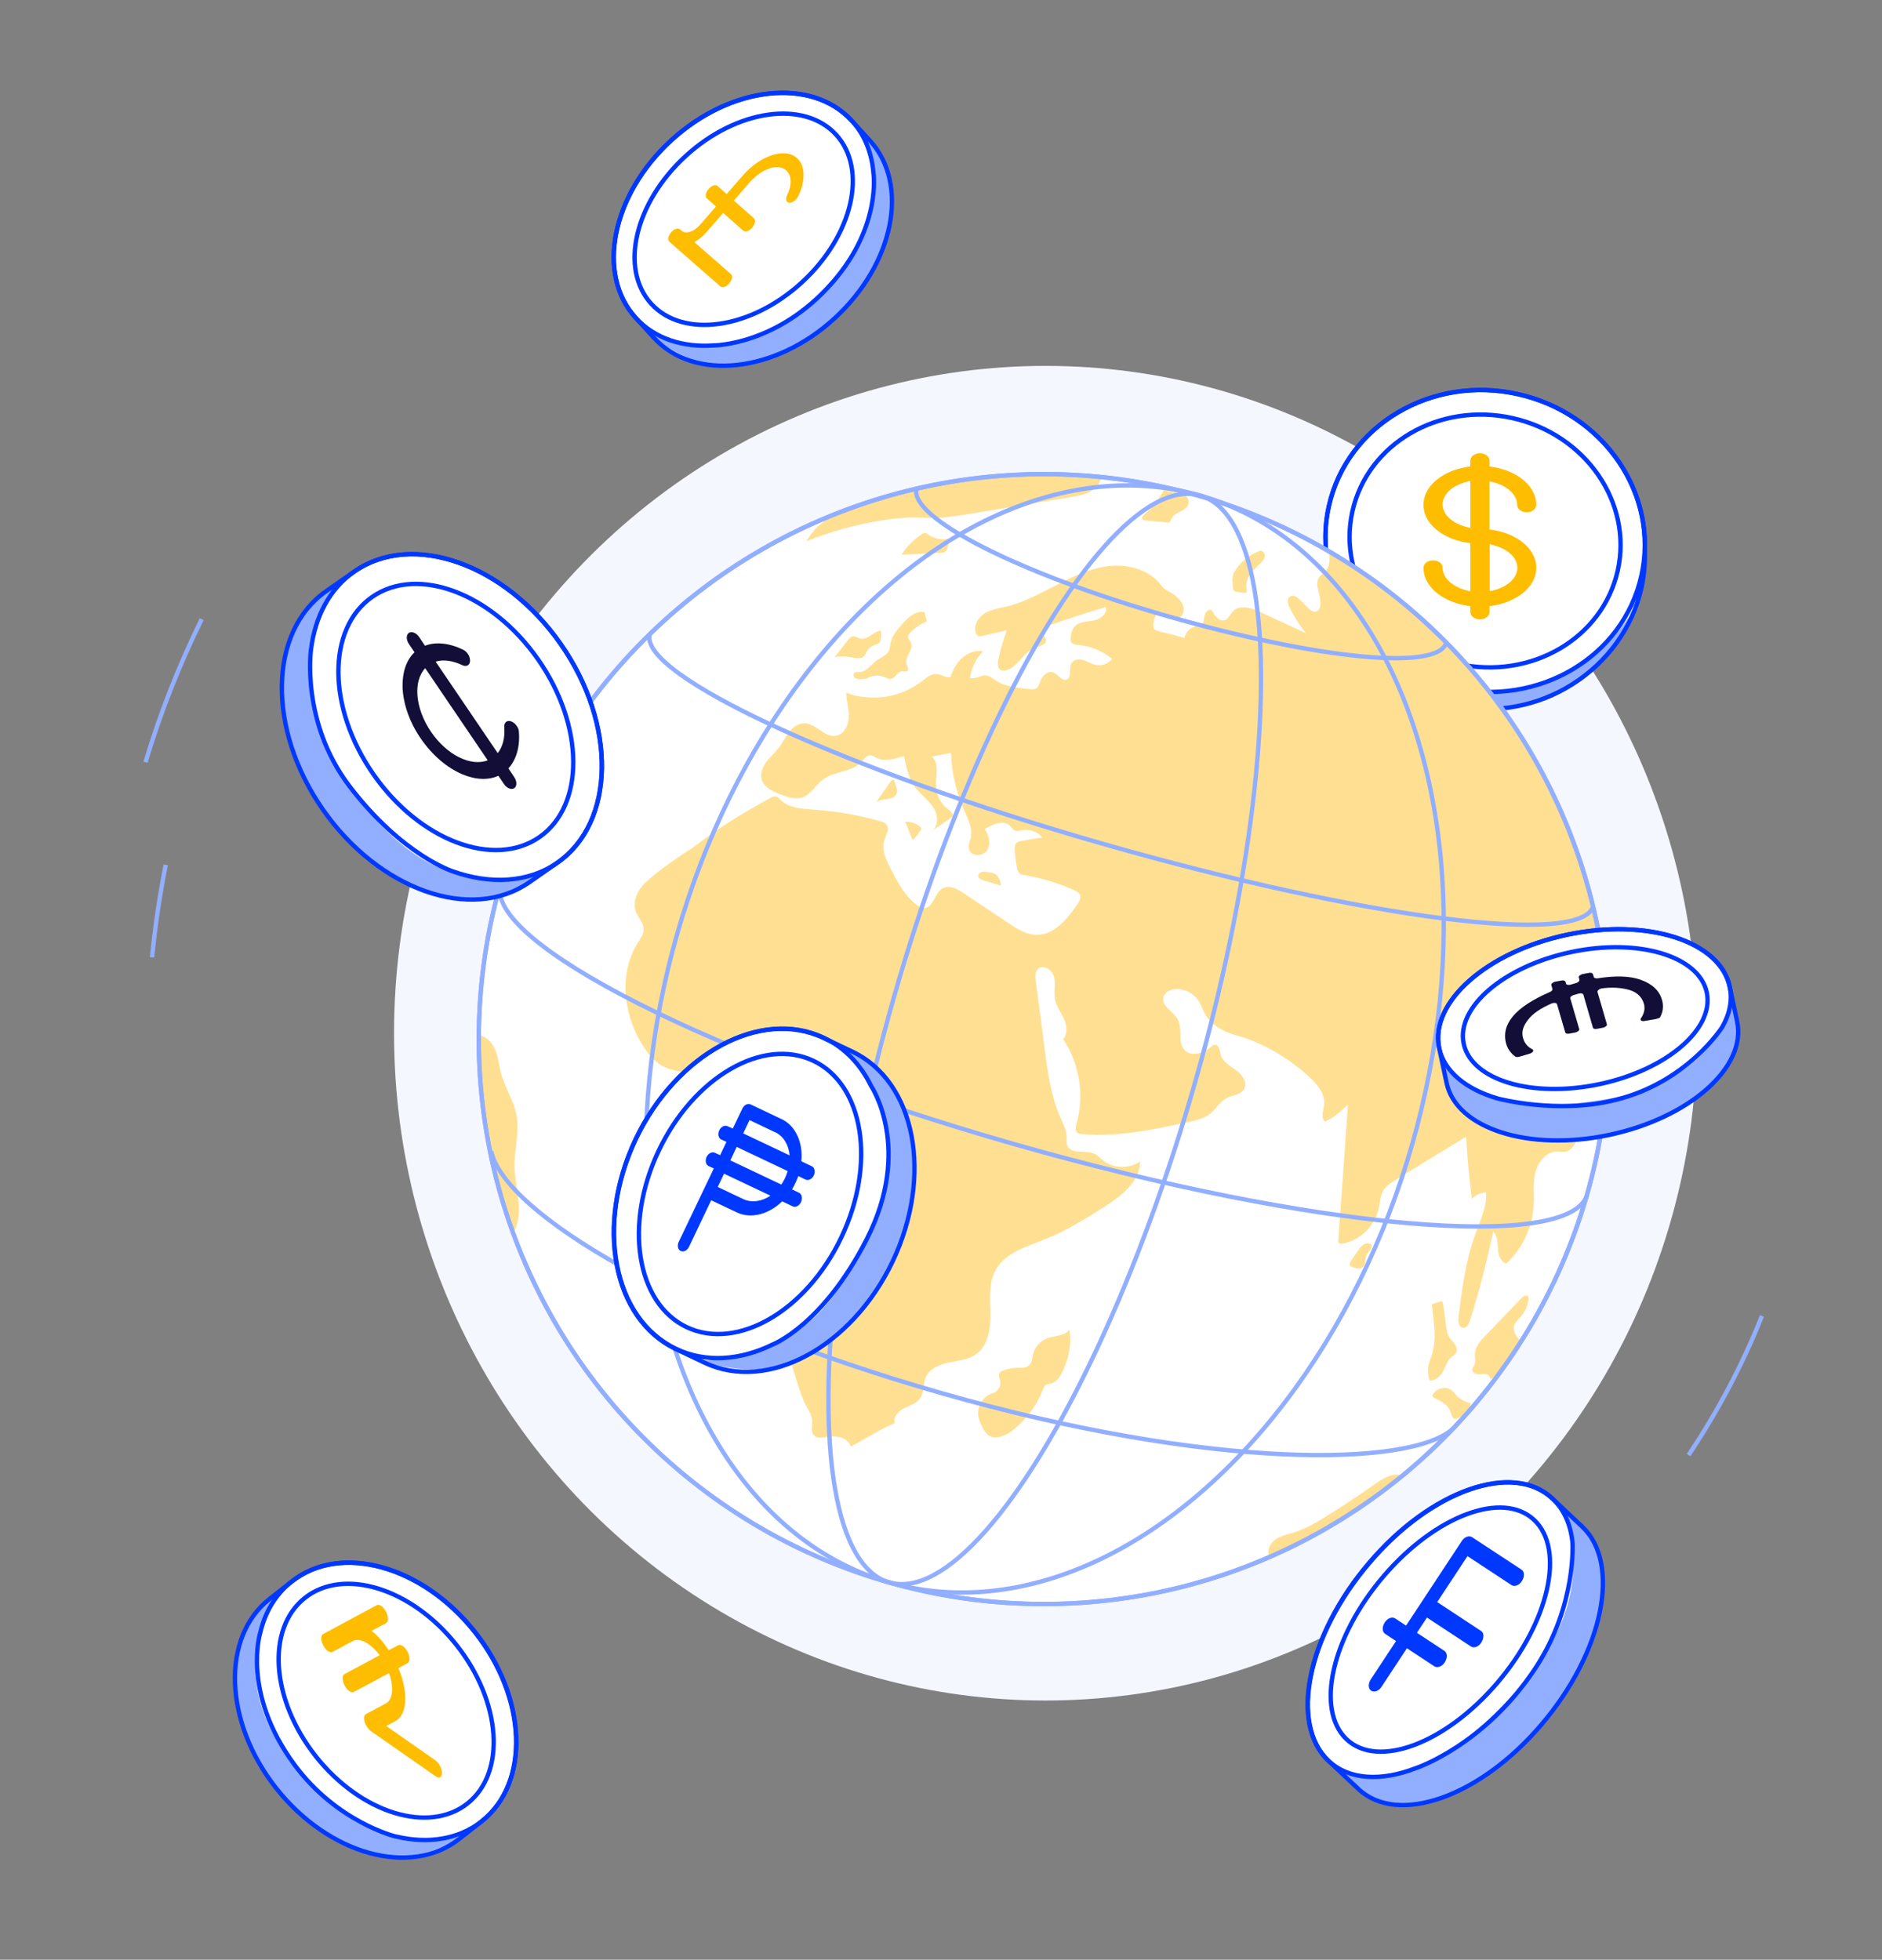 <?xml version="1.0" encoding="utf-8"?>
<!-- Generator: Adobe Illustrator 27.8.0, SVG Export Plug-In . SVG Version: 6.00 Build 0)  -->
<svg version="1.1" id="Calque_1" xmlns="http://www.w3.org/2000/svg" xmlns:xlink="http://www.w3.org/1999/xlink" x="0px" y="0px"
	 viewBox="0 0 864 899.8" style="enable-background:new 0 0 864 899.8;" xml:space="preserve">
<rect x="0" y="0" width="864" height="899.8" fill="#808080" stroke="none"/>
<style type="text/css">
	.st0{fill:#F5F7FF;}
	.st1{fill:none;stroke:#92AFFF;stroke-width:2;stroke-miterlimit:10;}
	.st2{fill:#FFFFFF;}
	.st3{fill:#92AFFF;}
	.st4{fill:none;stroke:#0038FF;stroke-width:2;stroke-linecap:round;stroke-linejoin:round;}
	.st5{fill:#FFBD00;}
	.st6{fill:#FFE092;}
	.st7{fill:#130E37;}
	.st8{fill:#0038FF;}
</style>
<g>
	<g id="Calque_1_00000041974544158321980770000016995696011084882099_">
		<ellipse class="st0" cx="480" cy="474.4" rx="299.1" ry="306.4"/>
		<path class="st1" d="M808.9,604.2c-9,22.6-20.4,44-33.7,63.9"/>
		<path class="st1" d="M66.8,350c6.8-22.8,15.5-44.7,25.8-65.7"/>
		<path class="st1" d="M69.8,439.6c1.4-14.3,3.5-28.5,6.3-42.5"/>
		<g>
			<path class="st2" d="M755.1,252.9c1.4-33.1-22.7-64-58.2-71.9c-39.6-8.9-78.5,14.2-86.8,51.4c-1.3,5.7-1.8,11.5-1.5,17.1
				c-1.3,33.1,22.7,63.8,58.2,71.8c39.6,8.9,78.5-14.2,86.8-51.4C754.8,264.2,755.3,258.5,755.1,252.9L755.1,252.9z"/>
			<path class="st3" d="M608.8,258c0,0,9.8,58.6,70.6,59.7c55,1,73.2-42.9,73.2-42.9s-18.2,55.2-73.2,50.8
				C613.6,320.3,608.8,258,608.8,258L608.8,258z"/>
			<path class="st4" d="M755.1,252.9c1.4-33.1-22.7-64-58.2-71.9c-39.6-8.9-78.5,14.2-86.8,51.4c-1.3,5.7-1.8,11.5-1.5,17.1
				c-1.3,33.1,22.7,66.4,58.2,74.3c39.6,8.9,78.5-16.7,86.8-54C754.8,264.2,755.3,258.5,755.1,252.9L755.1,252.9L755.1,252.9z"/>
			
				<ellipse transform="matrix(0.218 -0.976 0.976 0.218 290.703 859.675)" class="st4" cx="681.8" cy="248.4" rx="69.1" ry="73.5"/>
			
				<ellipse transform="matrix(0.218 -0.976 0.976 0.218 290.703 859.675)" class="st4" cx="681.8" cy="248.4" rx="57.8" ry="62.4"/>
			<path class="st5" d="M657.9,257.3c-2.4,0-4.4,1.5-4.4,3.4c0,4.8,2.8,9.4,7.8,12.8c3.6,2.4,8,4,12.9,4.7l0.8,0.1v2.7
				c0,1.9,2,3.4,4.4,3.4s4.4-1.5,4.4-3.4v-2.7l0.8-0.1c4.9-0.7,9.3-2.3,12.9-4.7c5-3.4,7.8-7.9,7.8-12.8c0-4.8-2.8-9.4-7.8-12.8
				c-3.6-2.4-8-4-12.9-4.7l-0.8-0.1V221l1.2,0.3c2.6,0.6,4.8,1.5,6.7,2.8c3.1,2.1,4.8,4.8,4.8,7.7c0,1.9,2,3.4,4.4,3.4
				s4.4-1.5,4.4-3.4c0-4.8-2.8-9.4-7.8-12.8c-3.6-2.4-8-4-12.9-4.7l-0.8-0.1v-2.7c0-1.9-2-3.4-4.4-3.4s-4.4,1.5-4.4,3.4v2.7
				l-0.8,0.1c-4.9,0.7-9.3,2.3-12.9,4.7c-5,3.4-7.8,7.9-7.8,12.8s2.8,9.4,7.8,12.8c3.6,2.4,8,4,12.9,4.7l0.8,0.1v22.1l-1.2-0.3
				c-2.6-0.6-4.8-1.5-6.7-2.8c-3.1-2.1-4.8-4.8-4.8-7.7C662.3,258.8,660.3,257.3,657.9,257.3L657.9,257.3z M683.9,271.4v-21.5
				l1.2,0.3c2.6,0.6,4.8,1.5,6.7,2.8c3.1,2.1,4.8,4.8,4.8,7.7s-1.7,5.6-4.8,7.7c-1.9,1.3-4.2,2.2-6.7,2.8L683.9,271.4L683.9,271.4z
				 M675,242.4l-1.2-0.3c-2.6-0.6-4.8-1.5-6.7-2.8l0,0c-3.1-2.1-4.8-4.8-4.8-7.7s1.7-5.6,4.8-7.7c1.9-1.3,4.2-2.2,6.7-2.8l1.2-0.3
				V242.4L675,242.4z"/>
		</g>
		<g>
			<circle class="st2" cx="479.2" cy="477.1" r="259.4"/>
			<g>
				<path class="st6" d="M387.3,234.8c-7.1,2.2-13.4,7.2-17.1,13.7c10.8-4.3,22.1-7.5,33.6-9.4c4.9-0.8,9.8-1.4,14.7-1.5
					c3.8,0,7.5,0.3,11.3,0.2c5-0.1,10-1,15-1.8c15.7-2.6,31.3-5.2,47-7.8c2.8-0.5,5.7-1,8.2-2.2c2.6-1.3,4.8-3.5,5.4-6.3
					c0,0-32.1-4.2-65.2,0.7C407.2,225.3,387.3,234.8,387.3,234.8L387.3,234.8z"/>
				<path class="st6" d="M414.4,253.9c2.4-3.5,5.4-6.4,8.9-8.7c0.4-0.3,0.9-0.6,1.4-0.5c0.5,0,1,0.4,1.4,0.7c2.8,2,6.4,2.7,9.7,1.9
					c0,1.8-0.5,3.7-1.3,5.3c-0.2,0.4-0.5,0.8-0.9,1c-0.3,0.2-0.7,0.2-1.1,0.2c-6.2,0.3-12.5,0.6-18.7,0.9"/>
				<path class="st6" d="M544.1,227.1c0.8,1.1,1.6,2.2,1.6,3.6c-0.1,1.9-1.8,3.2-3.5,4s-3.5,1.7-4.3,3.3c-0.3,0.7-0.6,1.7-1.3,1.9
					c-0.3,0.1-0.6,0.1-0.9,0c-3.2-0.3-6.4-0.6-9.7-0.9c-0.6-0.1-1.3-0.2-1.6-0.7c-0.4-0.8,0.4-1.6,1-2.2c3.7-3,6.7-6.8,8.8-11
					L544.1,227.1L544.1,227.1z"/>
				<path class="st6" d="M383.2,301.7c2-2.6,4-5.2,6-7.7c0.6-0.8,1.3-1.7,2.3-1.8c1.2-0.2,2.3,0.7,3.5,1c3.4,0.8,6-3.4,9.4-3.6
					c0.3,1.5,0.2,3-0.2,4.5c-0.1,0.3-0.2,0.7-0.5,1c-0.4,0.4-1,0.6-1.6,0.8c-1.8,0.6-3.4,1.8-4.3,3.5c-0.4,0.8-0.8,1.6-1.4,2.1
					c-1.2,1-3,0.7-4.6,0.5C388.9,301.4,386.1,301.1,383.2,301.7L383.2,301.7z"/>
				<path class="st6" d="M397.8,311.6c-1,0.3-3.9,0.4-4.8,0s-1.6-1.7-0.9-2.5c0.6-0.7,1.6-0.5,2.5-0.5c3.2-0.1,5.2-3.4,7.8-5.3
					c1.9-1.4,4.4-2.2,5.5-4.2c0.7-1.3,0.7-2.8,1-4.1c0.6-2.8,2.5-5.2,4.4-7.4c2.6-3.1,5.8-6.5,9.9-6.7c0.3,0,0.6,0,0.9,0.1
					c0.4,0.2,0.5,0.7,0.6,1.1c0.2,1,0.5,2.1,0.8,3.2c-2.7,1.1-5.2,2.8-7.3,4.8c-0.8,0.7-1.5,1.7-1.3,2.7c0.2,0.8,0.9,1.3,1.2,2
					c1.8,3.2-3.1,6.9-1.9,10.3c0.4,1,1.2,2.3,0.4,3c-0.6,0.5-1.5,0.1-2.4,0.1c-2.3,0-3.4,3.8-5.8,3.6c-0.6-0.1-1.1-0.4-1.6-0.6
					C403.9,309.7,400.4,309.9,397.8,311.6L397.8,311.6z"/>
				<path class="st6" d="M402.2,368.5c1.6-2.7,4.9-6.9,6.5-9.5c0.4-0.6,1.1-1.3,1.6-0.9c0.2,0.1,0.3,0.4,0.3,0.6
					c0.3,0.8,0.5,1.6,0.8,2.4c0.3,0.9,0.6,1.9,0.4,2.8c-0.4,1.9-2.5,2.7-4.4,3C405.7,367.1,403.6,367.2,402.2,368.5L402.2,368.5z"/>
				<path class="st6" d="M415.5,377.3c1.2,2.2,2.3,6.1,3.5,8.4c1.5-1.3,2.7-2.9,3.7-4.6c0.2-0.3,0.3-0.6,0.2-0.9
					c-0.1-0.3-0.3-0.5-0.6-0.7C420.5,378,418,377.2,415.5,377.3z"/>
				<path class="st6" d="M455.4,400.7c-0.8-0.1-1.5-0.2-2.2-0.3c-0.9-0.1-1.9-0.3-2.7,0s-1.6,1.2-1.4,2.1c0.2,1,1.3,1.4,2.3,1.7
					c2.7,0.8,5.4,1.6,8.1,2.4C459.2,403.7,458.2,401.4,455.4,400.7L455.4,400.7z"/>
				<path class="st6" d="M567,262.1c-1.6,2-1.2,5-1,7.5c0,0.6,0.2,1.3,0.7,1.8c0.4,0.3,0.9,0.4,1.3,0.4c1,0.1,2.1,0.3,3.1,0.4
					c0.3,0,0.5,0.1,0.8,0c0.6-0.3,0.5-1.2,0.4-1.9c-0.4-2.2,0.2-4.5,1.4-6.3s2.8-3.4,4.5-4.9c1-0.9,2-1.9,2.4-3.2
					c0.3-1.3-0.5-3-1.8-3c-0.5,0-0.9,0.2-1.4,0.4C573,255.1,569.4,258.2,567,262.1L567,262.1z"/>
				<path class="st6" d="M620.1,581.5c-0.8-0.6-0.3-2,0.3-2.8c1-1.5,2-3,3-4.4c0.7-1.1,1.5-2.2,2.7-2.9c1.1-0.7,2.8-0.7,3.6,0.3
					c0.2,1.8-1.6,3.1-2.4,4.8c-1,2.1,0,3.7-1.7,5.3C624.1,583.1,622.1,582.2,620.1,581.5L620.1,581.5z"/>
				<path class="st6" d="M738,471.2c-2.1,0.5-3.3-2.4-3.5-4.6c-0.5-4.5-0.9-8.9-1.4-13.4c-0.1-1.1-0.3-2.3-1-3.1
					c-1.5-1.5-4.3-0.4-5.2,1.5c-0.9,1.9-0.6,4.2-0.2,6.2c3.5,21.4,4.5,43.8-2.4,64.4c-1,2.9-2.6,6.1-5.6,6.6
					c-1.2,0.2-2.4-0.1-3.6-0.1c-5-0.1-8.9,4.6-10.2,9.5s-0.5,10-0.8,15c-0.5,10.1-5.1,20-12.5,26.9c-2.7-0.6-3.8-3.9-3.9-6.7
					c-0.2-2.8-0.1-6-2.2-7.9c-2.9,13.7-6.4,27.3-10.6,40.7c-0.5,1.6-1.5,3.6-3.2,3.5c-2-0.2-2.4-3-2.1-5c1.6-13,3.3-26,7.8-38.3
					c2.2-6.2,5.3-12.3,4.8-18.9c-2.4,0.1-4.8,1.2-6.5,3c-1.2-9.5-2.1-19-2.6-28.6c-10.7,6.5-21.3,13.1-32,19.6
					c-2.2,1.4-4.6,2.8-6,5.1c-1.5,2.5-1.6,5.6-2.2,8.5c-1.8,7.9-8.6,14.5-16.5,15.9c-0.6,0.1-1.3,0.2-1.7-0.3
					c-0.4-0.4-0.3-1-0.3-1.5c1.5-20.7,3-41.3,4.4-62c-3.2,3-6.5,6.1-10.6,7.8c-2-1.9-0.6-5.1-0.3-7.8c0.5-5-3.1-9.3-6.8-12.7
					c-8.7-8-19-14.2-30.1-18.2c-6.6-1.5-13.7-4.2-17.3-9.9c-1.4-2.2-2.1-4.9-3.6-7.1c-2.2-3.2-6-5.2-9.9-5.2c-2.6,0-5.7,1.4-6.1,4
					c-0.8,4,4.5,6.2,6.5,9.8c2.5,4.3-0.2,10.7,3.3,14.3c3.1,3.2,8.6,1.4,12-1.5c0.6-0.5,1.2-1,1.9-1c1.9,0,2.1,2.6,2.6,4.5
					c0.9,3.3,4.3,5.2,7.1,7.2s5.4,5.7,3.6,8.7c-1.5,2.6-5.3,2.7-8,4.1c-3,1.6-4.7,4.8-7.3,7c-2.9,2.4-6.7,3.2-10.3,4
					c-16.1,3.5-32.5,7-48.9,5.5c-0.7-0.1-1.4-0.2-2-0.6c-1.1-0.9-0.8-2.7-0.4-4.1c3.7-13,1.4-27.6-6.1-38.9c2.2-2.5,1.7-6.4,0.3-9.4
					c-1.4-3-3.5-5.8-4.1-9c-0.6-3.4,0.4-6.9-0.4-10.2s-5.3-6-7.6-3.4c-1.2,1.3-1,3.4-0.8,5.2c1.4,10.7,2.8,21.4,4.2,32.1
					c1.3,10.3,2.8,20.8,7,30.4c1.3,3,2.9,6,3,9.3c0,1.3-0.2,2.7,0.3,3.9c1.7,4.2,8.3,1.8,12.5,3.8c1.5,0.7,2.6,2,3.9,3
					c4.7,3.8,12,4,17,0.5c0,9.5-9,16.1-17,21.2c-8.4,5.3-16.9,10.6-26.1,14.3c-8.6,3.5-18.7,6.2-23.2,14.3c-3.3,6-2.5,13.3-2.4,20.2
					c0.1,6.9-1.1,14.7-6.7,18.6c-3.6,2.5-8.2,2.8-12.4,3.7c-4.3,0.9-8.9,2.8-10.6,6.8c-1.3,3.1-0.7,6.9-2.5,9.6
					c-1.7,2.4-4.8,3.3-7.4,4.6c-2.6,1.3-5.2,4-4.3,6.8c-6.7,2.8-13.8,7.5-20.3,10.8c-1.1-4.3-6.8-5.2-11.2-4.4
					c-2,0.3-4.3,0.7-5.6-0.7c-1.7-1.7-0.7-4.5-0.9-6.9c-0.1-2.6-1.7-4.8-2.9-7.1c-1.7-3.2-2.7-6.6-3.8-10
					c-2.9-9.4-5.8-18.7-8.7-28.1c-1.1-3.7-2.3-7.5-2.5-11.4c-0.4-11.2,7.5-21.3,7.4-32.5c0-9.8-5.6-20.5-8.2-30h-0.3
					c-2.4-1.6-2.2-5.2-1-7.8s3.1-5,3.3-7.8c0.3-4-2.8-7.6-6.4-9.5c-3.5-1.9-7.6-2.8-11.1-4.8c-4.3-2.3-7.8-6.2-12.2-8.2
					c-7-3.2-15.6-1.8-22.4-5.6c-3.5-2-6.1-5.1-8.3-8.4c-9.4-14.1-12-33.7-2.9-48.1c1.2-1.9,2.7-3.9,2.7-6.2c0-3-2.5-5.3-3.6-8.1
					c-1.2-3.2-0.3-6.9,1.5-9.8s4.5-5.1,7.2-7.3c5.7-4.5,11.6-8.6,17.8-12.5c11.1-8.7,23-16,35.5-22.7c0.7-0.4,1.5-0.8,2.3-0.6
					c0.9,0.2,1.6,1,2.2,1.6c3.7,3.7,9.5,4,14.7,4.4c10.5,0.7,21,2.5,31.1,5.4c1,0.3,2.1,0.6,2.8,1.5c1.6,2-0.2,4.7-1,7.1
					c-1.4,4.3,0.7,9,2.8,13c3.2,6.2,6.5,12.6,12.1,16.8c1,0.7,2.1,1.4,3.3,1.4c4.3,0.1,4.8-6.8,8.5-9c3-1.8,6.8,0.2,9.7,2.2
					c6.7,4.5,13.5,9,20.2,13.5c4.2,2.8,8.6,5.7,13.6,5.6c8-0.1,13.9-7.4,18.4-14c0.9-1.3,1.8-2.9,1.2-4.3c-0.4-1.1-1.6-1.7-2.7-2.2
					c-7.1-3.2-14.7-5.5-22.4-6.8c-1-0.2-2.2-0.4-2.9-1.2c-0.6-0.6-0.8-1.5-0.9-2.3c-0.6-2.8-0.9-5.6-1-8.5c0-1,0-2,0.6-2.7
					c0.6-0.7,1.6-0.9,2.5-1.1c3.2-0.5,6.3-1.1,9.5-1.6c-2.2-2.6-5.9-4-9.3-3.3c-1.1,0.2-2.4,0.6-3.4,0.1c-0.8-0.4-1.3-1.3-1.9-1.9
					c-2.9-3.2-8.2-1-11.8,1.3c2,2.8,3,6.9,1,9.8s-7.4,2.8-8.2-0.6c-0.5-1.8,0.4-3.5,0.8-5.3c0.9-4.4-1.4-8.8-3.2-12.9
					c-3.6-8.2-5.6-17.1-5.9-26c-3,0.6-5.9,1.1-8.9,1.7c3.8,2.9,1.8,8.9,2,13.8c0.2,3.8,2,7.4,4.9,9.8c1.3,1,2.9,2.1,2.9,3.8
					c-3.5,2.4-6.9,4.9-10.4,7.3c3.8-1.9,3.8-7.6,1.5-11.2s-6-6.1-8.5-9.5c-3-4.1-4.1-9.3-5.1-14.3c-4.2,1.4-8.9,2.8-12.8,0.8
					c-0.9-0.5-1.7-1.1-2.7-1.1c-1.7,0-2.8,1.7-4,3c-4.3,4.8-12.3,4.2-17.5,8c-3.5,2.6-5.7,7-9.8,8.4c-3.2,1-6.6-0.2-9.8-1.4
					c-3.6-1.4-7.6-3.2-8.7-6.8c-0.8-2.8,0.4-5.8,2.1-8.2c1.8-2.3,4-4.2,5.8-6.5c1.7-2.2,2.9-4.8,4.6-7.1c1.7-2.2,4.2-4.1,7-4.1
					c5.4,0,9.4,6.7,14.7,5.7c3.7-0.7,5.7-4.9,5.8-8.6c0.1-3.8-1.2-7.4-1.2-11.2c4.3,2.1,11.5,2.6,16.5,2.1
					c6.6-0.7,12.9-3.3,18.2-7.3c2.1-1.6,4.3-3.6,7-3.3c2.1,0.2,4,1.8,6.1,1.4c1.2-3.3,2.8-6.5,5.4-8.8s6.2-3.7,9.6-3.1
					c-3.2,3.3-5.3,7.7-6,12.3c2.8,0.7,5.6-1.8,8.3-1c1,0.3,1.9,1,2.7,1.6c4.8,3.4,10.8,4,16.6,4.5c0.9,0.1,2,0.2,2.8-0.3
					c1.1-0.7,1.4-2.1,1.9-3.3c0.9-2.5,3.3-4.9,5.8-4.1c2.3,0.8,4,4.2,6.3,3.3c2.6-1,0.8-5.2,2.2-7.5c1-1.8,3.6-2,5.5-1.4
					c2,0.6,3.7,1.8,5.7,2.2c2.8,0.6,5.8-0.6,7.5-2.8c-4.5-3.6-10-5.9-15.8-6.4c-1-0.1-2.2-0.2-2.8-1c-0.6-0.7-0.5-1.8-0.4-2.7
					c0.2-1.6,0.5-3.2,1.6-4.5c2-2.5,5.7-2.4,8.8-3c3.1-0.5,6.7-3.2,5.6-6.2c-8.2,2.5-16.3,5.1-24.4,7.9c-2.2,0.8-4.8,2.4-4.2,4.6
					c0.3,0.9,1,1.6,1.2,2.5c0.3,2.2-2.8,3-4.9,3.7c-5.5,1.9-8,9.1-13.6,10.4c-0.7,0.2-1.5,0.2-2.2-0.1c-1.6-0.8-1.5-3.1-1.2-4.8
					c1-4.6,2.3-9.1,3.9-13.5c-3.8,0.9-7.5,1.7-11.3,2.6c-0.6,0.1-1.2,0.3-1.8,0c-0.5-0.2-0.8-0.7-1-1.2c-1.4-3.3,0.8-7.2,3.8-9.1
					s6.7-2.4,10.2-3.2c8.4-2,16-6.4,23.7-10.3s15.7-7.7,24.3-8.4s18,2.1,23.1,9.1c1.8,2.3,4.5,3,6.5,4.7c1.7,1.5,3.3,3.2,3.7,5.5
					s-1.1,4.8-3.3,4.9c-2.9,0.1-5.2-3.6-7.9-2.8c-1.8,0.6-2.4,2.9-2.7,4.8c-0.1,0.9-0.2,2,0.3,2.7c0.5,0.6,1.3,0.9,2.1,1.1
					c4,1,8,2,11.9,3.1c0.4-2.4,2.2-4.5,4.6-5.2c1.1-0.3,2.4-0.4,3.3-1.1c1.2-1,1-2.8,1.4-4.3c0.3-1.5,2.1-3,3.3-2
					c1.2,2.5,3.5,5.3,6,4.4c1.7-0.6,2.4-2.7,3.6-4c3.1-3.3,8.4-1.6,12.5,0.3c7,3.2,14,6.5,21,9.7c-2.9-3.6-5.3-7.5-7.4-11.6
					c-0.9-1.7-1.5-4.2,0.2-5.2c1.5-1,3.4,0.4,4.7,1.7c1.2,1.2,2.3,2.3,3.5,3.5c1.1,1.1,2.6,2.2,4,1.6c0.7-0.3,1.1-1,1.4-1.7
					c1.7-4.5-3.1-10.2-0.2-14.1c0.8-1.1,2.1-1.8,3-2.8c1.8-2.1,1.8-5.2,1.6-8c0,0,50.1,24.3,89.3,88.1
					C741.7,409.8,738,471.2,738,471.2L738,471.2z"/>
				<path class="st6" d="M449.8,652.5c-2.1-4.4,0.2-10.4,4.7-12.3c0.8-0.4,1.8-0.6,2.5-1.1c1.6-1,2.5-2.9,2.2-4.8
					c-0.2-1.3-1-2.7-0.3-3.9c0.4-0.6,1.1-1,1.8-1.2c2-0.7,4.1-1.1,6.3-1.2c1.9,0,4.1,0.2,5.5-1.2c1.3-1.2,1.4-3.3,1.8-5.1
					c0.8-3.2,3.2-5.9,6.2-7.1c3.6-1.4,8.2-1,10.4-4.1c1.3,6.2-0.2,12.8-2.8,18.6c-1.2,2.7-2.9,5.5-5.7,6.2c-0.8,0.2-1.7,0.2-2.4,0.7
					c-0.6,0.5-0.9,1.2-1.2,2c-2.7,7-7.2,13.2-13,18c-2.6,2.2-5.8,4.1-9.2,4S451,656.1,449.8,652.5L449.8,652.5z"/>
				<path class="st6" d="M657.3,598.9c1.3-0.5,2.6-0.9,3.9-1.3c0.3-0.1,0.6-0.2,0.8-0.1c0.3,0.2,0.4,0.6,0.5,1c0.5,3.7,1,7.4,1.5,11
					c0.2,1.3,0.4,2.6,0.9,3.7c0.7,1.4,1.9,2.5,2.8,3.7c0.9,1.3,1.5,3,0.7,4.4c-0.6,1-1.9,1.5-2.7,2.4c-0.8,0.8-1.3,1.9-1.8,3
					c-0.7,1.7-1.5,3.4-2.7,4.8s-2.9,2.4-4.8,2.4c-0.8-2.2-1-4.6-0.6-6.9c0.3-1.5,0.9-3,1.4-4.5C659.7,615,658.2,606.7,657.3,598.9
					L657.3,598.9z"/>
				<path class="st6" d="M643.6,677.4c-4.5-1.3-9,1.6-12.8,4.3c-6.8,4.8-13.7,9.4-20.8,13.8c-5,3.2-10.2,6.3-15.9,8.1
					c-2.9,0.9-6,1.5-8.5,3.2c-2.5,1.7-4.2,5.2-2.8,7.9c0,0,24-10.8,35.9-18.8S643.6,677.4,643.6,677.4L643.6,677.4z"/>
				<path class="st6" d="M675.2,644.3c-2.5-0.5-4.8-1.8-6.6-3.6c-0.7-0.8-1.3-1.6-2.1-2.3c-2.6-2.1-7-1.1-8.6,1.8
					c-0.2,0.3-0.3,0.7-0.1,1.1c0.1,0.2,0.4,0.4,0.6,0.5c2.9,1.5,6.2,3,7.3,6c0.6,1.5,0.9,3.6,2.5,3.8l5.8-2.7L675.2,644.3
					L675.2,644.3z"/>
				<path class="st6" d="M697.6,615.3c-1.5-1.8-3.1-4-2.6-6.3c0.4-1.8,1.9-3,3.1-4.4c2-2.2,3.2-5,3.6-7.9c0.1-0.5,0.1-1.1-0.3-1.5
					c-0.8-0.9-2.1,0-2.9,0.8c-5.5,5.8-11,11.5-16.6,17.3c-2.2,2.3-4.6,5-4.8,8.2c-0.1,1.8,0.5,3.8-0.3,5.4c-0.3,0.7-0.9,1.2-0.9,2
					c-0.1,1.2,1.3,2,2.5,2.1s2.4-0.2,3.6-0.1s2.4,1.3,2,2.4l3.5-1.4l10.2-14.8L697.6,615.3L697.6,615.3z"/>
				<path class="st6" d="M235.3,566.5c5.9-8.8,1.1-20.4,0.9-31c-0.1-7.7,2.3-15.4,1-23c-1.2-7-5.4-13-7.2-19.8
					c-0.9-3.3-1.2-6.8-2.4-10.1c-1.2-3.2-3.6-6.3-7-7.1c0,0-1.8,16.7,1.8,40.5C225.9,539.9,235.3,566.5,235.3,566.5L235.3,566.5z"/>
			</g>
			<circle class="st1" cx="479.2" cy="477.1" r="259.4"/>
			
				<ellipse transform="matrix(0.275 -0.962 0.962 0.275 -111.129 806.845)" class="st1" cx="479.2" cy="477.1" rx="259.4" ry="175.4"/>
			
				<ellipse transform="matrix(0.275 -0.962 0.962 0.275 -111.129 806.845)" class="st1" cx="479.2" cy="477.1" rx="259.4" ry="71.8"/>
			<path class="st1" d="M229.8,405.9c-7.6,26.6,97.9,80,235.7,119.4c137.7,39.3,255.6,49.7,263.2,23.1"/>
			<path class="st1" d="M225.5,528.6c6.1,28.2,85.2,76.4,207.2,111.2c122,34.9,215.4,34.2,234.7,15.9"/>
			<path class="st1" d="M298.3,291.2c-5.3,18.6,88.6,62.1,208.2,96.3s219.6,47.2,224.9,28.6"/>
			<path class="st1" d="M420.8,224.3c-3.8,13.4,47.5,39.3,115.5,58.7c68,19.4,123.9,25.4,127.7,12"/>
			<circle class="st1" cx="479.2" cy="477.1" r="259.4"/>
		</g>
		<g>
			<path class="st2" d="M257.4,295.7c-25.7-36.9-68.1-51.8-94.7-33.3l-12.9,9c-26.6,18.5-27.3,63.5-1.5,100.4s68.1,51.8,94.7,33.3
				l12.9-9C282.5,377.6,283.2,332.6,257.4,295.7z"/>
			<path class="st3" d="M154.7,268l-7.2,5.1c0,0-23.6,16.9-16.9,56.9c6.7,40,36.6,67.6,57.3,76.2s41.8,10.3,61.2-5.5
				c-5.7,1.3-12.6,5.3-38.5,0.4s-50.1-36.1-61-58c-11-21.9-8.3-44-4.3-58.1C148.7,276.1,154.7,268,154.7,268L154.7,268z"/>
			<path class="st4" d="M257.4,295.7c-25.7-36.9-68.1-51.8-94.7-33.3l-12.9,9c-26.6,18.5-27.3,63.5-1.5,100.4s68.1,51.8,94.7,33.3
				l12.9-9C282.5,377.6,283.2,332.6,257.4,295.7z"/>
			
				<ellipse transform="matrix(0.82 -0.572 0.572 0.82 -150.717 178.902)" class="st4" cx="209.3" cy="329.3" rx="46.1" ry="67.2"/>
			<path class="st4" d="M207.9,400.1c17.2,6.1,34.6,5.3,48-4c26.6-18.5,27.3-63.5,1.5-100.4s-68.1-51.8-94.7-33.3
				c-11.4,7.9-18,20.7-19.9,35.6c0,0-4.9,33.5,17.8,63.2C184.8,392.8,207.9,400.1,207.9,400.1z"/>
			<path class="st7" d="M234.6,331.2c-1.9-0.6-3.2,0.5-3.1,2.6c0.4,4.9-0.7,9.1-3,12L200,303.8c3.5-1.1,7.8-0.5,12.2,1.6
				c1.9,0.9,3.5,0.1,3.6-1.9c0.1-2-1.3-4.3-3.2-5.2c-6.4-3.1-12.6-3.7-17.5-1.8l-2.6-3.9c-1.3-2-3.5-2.9-4.8-2s-1.3,3.2,0.1,5.2
				l2.5,3.7c-3.7,3.5-5.6,9-5.5,15.7c0.2,7.7,3.1,16.2,8.3,23.8s11.9,13.4,19.1,16.5c6.2,2.6,12,2.8,16.6,0.7l2.5,3.7
				c1.3,2,3.5,2.9,4.8,2s1.3-3.2-0.1-5.2l-2.6-3.9c3.6-3.9,5.4-9.9,4.8-17C238.1,334,236.4,331.8,234.6,331.2L234.6,331.2z
				 M223.9,349.1c-7.7,3-18.8-2.4-26.1-13.2s-8.2-23.1-2.6-29.1L223.9,349.1z"/>
		</g>
		<g>
			<path class="st2" d="M664.1,497.2c4.4,21,37.8,31.7,74.7,23.9c36.8-7.8,63.1-31,58.7-52l-3.4-16c-4.4-21-37.8-31.7-74.7-23.9
				c-36.8,7.8-63.1,31-58.7,52L664.1,497.2z"/>
			<path class="st3" d="M661.7,485.7l3.2,15.1c0,0,12.4,33.2,74.9,20.1c59.8-12.6,58.2-49.3,58.2-49.3l-3-16.7
				c0,0-0.5,40.4-58.3,49.9C687.8,512.9,674.3,502.7,661.7,485.7L661.7,485.7z"/>
			<path class="st4" d="M664.1,497.2c4.4,21,37.8,31.7,74.7,23.9c36.8-7.8,63.1-31,58.7-52l-3.4-16c-4.4-21-37.8-31.7-74.7-23.9
				c-36.8,7.8-63.1,31-58.7,52L664.1,497.2z"/>
			
				<ellipse transform="matrix(0.979 -0.206 0.206 0.979 -80.679 160.042)" class="st4" cx="727.5" cy="467.1" rx="57" ry="31"/>
			<path class="st4" d="M790.7,471.5c3.4-6,4.7-12.3,3.4-18.4c-4.4-21-37.8-31.7-74.7-23.9c-36.8,7.8-63.1,31-58.7,52
				c2.3,10.9,12.5,19,26.9,23.2c0,0,27.2,7.3,53.8,0.7C774.7,497,790.7,471.5,790.7,471.5L790.7,471.5z"/>
			<path class="st7" d="M759.6,468l-4.7,0.8c-1.3,0.2-2.1-0.4-1.6-1.2c1.6-2.3,2-4.6,1.4-6.7c-1-3.5-3.7-5.8-8-6.7
				c-3.6-0.8-7.3-0.9-11.2-0.4c-1.2,0.2-2.3,1-2.1,1.7l4.3,14.8c0.2,0.6-0.8,1.4-1.9,1.6l-2.7,0.5c-0.9,0.2-1.7-0.1-1.8-0.5
				l-4.4-15.2c-0.2-0.5-1.1-0.8-2-0.5l0,0c0,0-0.1,0-0.1,0l-2.4,0.7c-1,0.3-1.7,1-1.5,1.5l4.1,14.1c0.2,0.6-0.8,1.4-1.9,1.6
				l-2.7,0.5c-0.9,0.2-1.7-0.1-1.8-0.5l-3.8-13c-0.2-0.7-1.5-0.8-2.6-0.3c-5,2.2-8.5,4.6-10.6,7.3c-2.4,3-3.2,5.8-2.4,8.5
				c0.7,2.4,2.1,4.1,4.3,5.2c0.9,0.5,0.2,1.5-1.2,2l-4.8,1.4c-0.8,0.2-1.5,0.2-1.9-0.1c-2-1.5-3.4-3.4-4.1-5.7
				c-2.6-9.1,4.1-17,20-23.9c0.8-0.3,1.3-0.9,1.2-1.4l-0.5-1.8c-0.2-0.6,0.8-1.4,2-1.6l2.7-0.5c0.9-0.2,1.6,0.1,1.8,0.6l0.2,0.8
				c0.2,0.6,1.1,0.8,2.2,0.5c0.7-0.2,1.4-0.4,2.3-0.7l0.1,0c1-0.3,1.7-1,1.6-1.5l-0.3-1.1c-0.2-0.6,0.8-1.4,2-1.6l2.7-0.5
				c0.9-0.2,1.6,0.1,1.8,0.6l0.4,1.3c0.1,0.5,0.9,0.7,1.8,0.6c8.2-1.3,14.8-1.1,19.8,0.7c5.3,1.9,8.5,5,9.7,9.2
				c0.8,2.8,0.5,5.6-1,8.2C761.2,467.5,760.5,467.9,759.6,468L759.6,468z"/>
		</g>
		<g>
			<path class="st2" d="M399.4,64.6c18.3,20.1,11,56.6-16.3,81.6s-64.4,29-82.8,9l-8.4-9.2c-18.4-20.1-11-56.6,16.3-81.6
				s64.4-29,82.8-9L399.4,64.6L399.4,64.6z"/>
			<path class="st3" d="M397.3,62.9c0,0,23.3,20.2,6.2,55.7c-17.1,35.5-49.3,48.5-69.2,49.3c-19.9,0.8-35.6-14.6-35.6-14.6
				s13.4,7.1,28,5.3c14.7-1.7,23.9-0.3,53.4-27.1s20.5-59,19.7-61.6C399,67.4,397.3,62.9,397.3,62.9L397.3,62.9z"/>
			<path class="st4" d="M399.4,64.6c18.3,20.1,11,56.6-16.3,81.6s-64.4,29-82.8,9l-8.4-9.2c-18.4-20.1-11-56.6,16.3-81.6
				s64.4-29,82.8-9L399.4,64.6L399.4,64.6z"/>
			<path class="st4" d="M401,79.7c-0.7-9.2-3.9-17.7-10-24.3c-18.4-20.1-55.4-16.1-82.8,9c-27.4,25-34.7,61.6-16.3,81.6
				c8.7,9.5,21.6,13.6,35.7,12.6c0,0,29.6,0.1,55-29.4C404.6,103.7,401,79.7,401,79.7L401,79.7z"/>
			
				<ellipse transform="matrix(0.738 -0.675 0.675 0.738 21.497 256.804)" class="st4" cx="341.4" cy="100.7" rx="57.5" ry="39.4"/>
			<path class="st5" d="M335.6,125.9l-16.8-14.7c2-1.2,4-2.8,5.8-4.9l7.4-8.5l9.2,8.1c0.9,0.8,2.8,0.2,4.1-1.4
				c1.4-1.6,1.7-3.5,0.8-4.3l-9.2-8.1l7.4-8.5c5.5-6.2,12.9-8.7,16.6-5.4c2.6,2.3,2.8,6.7,0.4,11.6c-0.8,1.8-0.3,3.2,1.1,3.3
				c1.4,0.1,3.2-1.3,4.1-3.1c1.7-3.5,2.5-7,2.4-10.1c-0.1-3.1-1.1-5.7-3.1-7.4c-5.5-4.8-16.7-1.2-24.8,8.1l-7.4,8.5l-4.2-3.7
				c-0.9-0.8-2.8-0.2-4.1,1.4c-1.4,1.6-1.7,3.5-0.8,4.3l4.2,3.7l-7.4,8.5c-2.7,3.1-6.4,4.3-8.3,2.7l-0.8-0.7
				c-0.9-0.8-2.8-0.2-4.1,1.4c-1.4,1.6-1.7,3.5-0.8,4.3l23.4,20.5c0.9,0.8,2.8,0.2,4.1-1.4S336.6,126.7,335.6,125.9L335.6,125.9z"/>
		</g>
		<g>
			<path class="st2" d="M123.7,734.2c-22.3,17.6-20.9,56.6,3.2,87c24.1,30.4,61.6,40.8,84,23.1l10.3-8.1c22.3-17.6,20.9-56.6-3.2-87
				c-24.1-30.4-61.6-40.8-84-23.1L123.7,734.2L123.7,734.2z"/>
			<path class="st3" d="M126.2,732.8c0,0-27.4,17-15.7,56.5c11.7,39.5,42.8,58.3,63.2,62.5c20.4,4.2,39.3-9.1,39.3-9.1
				s-15,5-29.9,0.8c-14.9-4.3-24.6-4.3-50.6-36.9c-26-32.5-11.3-64.3-10-66.9S126.2,732.8,126.2,732.8L126.2,732.8z"/>
			<path class="st4" d="M123.7,734.2c-22.3,17.6-20.9,56.6,3.2,87c24.1,30.4,61.6,40.8,84,23.1l10.3-8.1c22.3-17.6,20.9-56.6-3.2-87
				c-24.1-30.4-61.6-40.8-84-23.1L123.7,734.2L123.7,734.2z"/>
			<path class="st4" d="M182.1,843.3c14.4,3.4,28.4,1.3,39-7c22.3-17.6,20.9-56.6-3.2-87s-61.6-40.8-84-23.1
				c-7.4,5.8-12.2,14-14.4,23.4c0,0-8.8,27.5,15.7,60.7c19.5,26.4,46.3,32.9,46.3,32.9"/>
			
				<ellipse transform="matrix(0.784 -0.62 0.62 0.784 -446.219 278.468)" class="st4" cx="177.5" cy="781.2" rx="41.2" ry="60.2"/>
			<path class="st5" d="M182.8,755.4l-4.3,2.3c-2.4-3.6-5.1-6.7-7.9-8.9l6.7-3.6c1.1-0.6,1.1-2.9-0.1-5.2s-3.1-3.6-4.2-3l-24.7,13.3
				c-1.1,0.6-1.1,2.9,0.1,5.2s3.1,3.6,4.2,3l9.3-5c3.3-1.8,8.3,1.1,12.4,6.5l-16.2,8.7c-1.1,0.6-1.1,2.9,0.1,5.2s3.1,3.6,4.2,3
				l16.2-8.7c2.3,6.4,1.8,12.2-1.4,13.9l-9.3,5c-0.8,0.5-1,1.8-0.5,3.5c0.5,1.7,1.6,3.3,2.8,4.2l29.8,20.8c0.8,0.6,1.6,0.7,2.1,0.4
				s0.8-1,0.8-2c0-2-1.4-4.6-3.1-5.8l-22.5-15.7l4.3-2.3c5.5-3,5.9-13.4,1.3-24.3l4.3-2.3c1.1-0.6,1.1-2.9-0.1-5.2
				S183.9,754.8,182.8,755.4L182.8,755.4z"/>
		</g>
		<g>
			<path class="st2" d="M623.6,821.4c18,17,55.7,3.8,84-29.5c28.4-33.2,36.8-73.9,18.8-90.9l-13.8-13c-18-17-55.7-3.8-84,29.5
				c-28.4,33.2-36.8,73.9-18.8,90.9L623.6,821.4z"/>
			<path class="st3" d="M613.7,812l13,12.2c0,0,33.5,23.1,81.8-33.2c46.2-53.9,20.1-88,20.1-88l-13.8-13.9c0,0,26.5,39-19.8,88.6
				C655.7,819.7,636.6,819.5,613.7,812L613.7,812z"/>
			<path class="st4" d="M623.6,821.4c18,17,55.7,3.8,84-29.5c28.4-33.2,36.8-73.9,18.8-90.9l-13.8-13c-18-17-55.7-3.8-84,29.5
				c-28.4,33.2-36.8,73.9-18.8,90.9L623.6,821.4z"/>
			<path class="st4" d="M704.3,697.9c14.4,13.5,6.8,47.1-17,74.9s-54.7,39.4-69.1,25.8s-6.8-47.1,17-74.9S689.9,684.3,704.3,697.9
				L704.3,697.9z"/>
			<path class="st4" d="M721.9,708.1c-0.9-8.2-3.9-15.1-9.2-20c-18-17-55.7-3.8-84,29.5c-28.4,33.2-36.8,73.9-18.8,90.9
				c9.4,8.8,24.1,9.5,40,3.4c0,0,31.9-10.5,55.4-46.6C723.9,736.6,721.9,708.1,721.9,708.1L721.9,708.1z"/>
			<path class="st8" d="M680,748.9l-20.2-13.3l13.9-21.1l20.2,13.3c1.4,0.9,3.6,0.1,4.8-1.9c1.3-2,1.2-4.3-0.2-5.2l-22.7-14.9
				c-1.4-0.9-3.6-0.1-4.8,1.9l-25.5,38.7l-5-3.3c-1.4-0.9-3.6-0.1-4.8,1.9c-1.3,2-1.2,4.3,0.2,5.2l5,3.3l-11.6,17.6
				c-1.3,2-1.2,4.3,0.2,5.2c1.4,0.9,3.6,0.1,4.8-1.9l11.6-17.6l12.6,8.3c1.4,0.9,3.6,0.1,4.8-1.9c1.3-2,1.2-4.3-0.2-5.2l-12.6-8.3
				l4.6-7l20.2,13.3c1.4,0.9,3.6,0.1,4.8-1.9S681.4,749.8,680,748.9L680,748.9z"/>
		</g>
		<g>
			<path class="st2" d="M391.4,482.9c28.9,13.8,37.1,56.8,18.4,96.3c-18.8,39.4-57.4,60.2-86.3,46.5l-13.3-6.3
				c-28.9-13.8-37.1-56.8-18.4-96.3c18.8-39.4,57.4-60.2,86.3-46.5L391.4,482.9L391.4,482.9z"/>
			<path class="st3" d="M388.4,482c0,0,34.3,11.8,31.5,58c-2.9,46.2-32.2,74.7-53.6,84.5c-21.3,9.7-45.4-0.1-45.4-0.1
				s17.7,1.8,32.9-6.7c15.2-8.4,25.9-11,46.2-53.2c20.3-42.2-3.8-73.4-5.8-75.9C392.3,486.1,388.4,482,388.4,482L388.4,482z"/>
			<path class="st4" d="M391.4,482.9c28.9,13.8,37.1,56.8,18.4,96.3c-18.8,39.4-57.4,60.2-86.3,46.5l-13.3-6.3
				c-28.9-13.8-37.1-56.8-18.4-96.3c18.8-39.4,57.4-60.2,86.3-46.5L391.4,482.9L391.4,482.9z"/>
			<path class="st4" d="M354.8,617.3c-14.9,7.3-30.8,8.6-44.5,2c-28.9-13.8-37.1-56.8-18.4-96.3c18.8-39.4,57.4-60.2,86.3-46.5
				c9.6,4.5,16.9,12.3,21.7,22.1c0,0,19.3,28.6-2,70.4C377.8,608.4,354.8,617.3,354.8,617.3L354.8,617.3z"/>
			
				<ellipse transform="matrix(0.43 -0.903 0.903 0.43 -298.514 623.395)" class="st4" cx="344.2" cy="548" rx="67.7" ry="46.4"/>
			<path class="st8" d="M366.9,547.7l-3.3-1.6c0.6-1,1.1-1.9,1.6-3s0.9-2.1,1.3-3.1l3.3,1.6c1.3,0.6,3-0.2,3.8-1.9
				c0.8-1.7,0.4-3.6-0.9-4.2l-4.8-2.3c0.8-8.5-2.5-16.2-9.1-19.4c0,0-0.1,0-0.1,0l-14.1-6.7c0,0,0,0,0,0c-1.3-0.6-3,0.2-3.8,1.9l0,0
				l-4.4,9.2l-2.4-1.1c-1.3-0.6-3,0.2-3.8,1.9c-0.8,1.7-0.4,3.6,0.9,4.2l2.4,1.1l-2.9,6.1l-2.4-1.1c-1.3-0.6-3,0.2-3.8,1.9
				s-0.4,3.6,0.9,4.2l2.4,1.1l-4.4,9.2l-11.7,24.5c-0.8,1.7-0.4,3.6,0.9,4.2s3-0.2,3.8-1.9l10.2-21.4l11.8,5.6
				c6.6,3.1,14.7,0.8,20.8-5.1l4.8,2.3c1.3,0.6,3-0.2,3.8-1.9S368.2,548.4,366.9,547.7L366.9,547.7z M344.1,514.3l11.8,5.6
				c0,0,0.1,0,0.1,0c3.8,1.9,6.1,5.9,6.5,10.6l-21.3-10.1L344.1,514.3L344.1,514.3z M338.2,526.6l23.4,11.1
				c-0.3,1.1-0.7,2.1-1.2,3.2s-1.1,2-1.7,3l-23.4-11.1L338.2,526.6L338.2,526.6z M341.3,550.6l-11.8-5.6l2.9-6.1l21.3,10.1
				C349.8,551.6,345.2,552.4,341.3,550.6L341.3,550.6z"/>
		</g>
	</g>
</g>
</svg>
